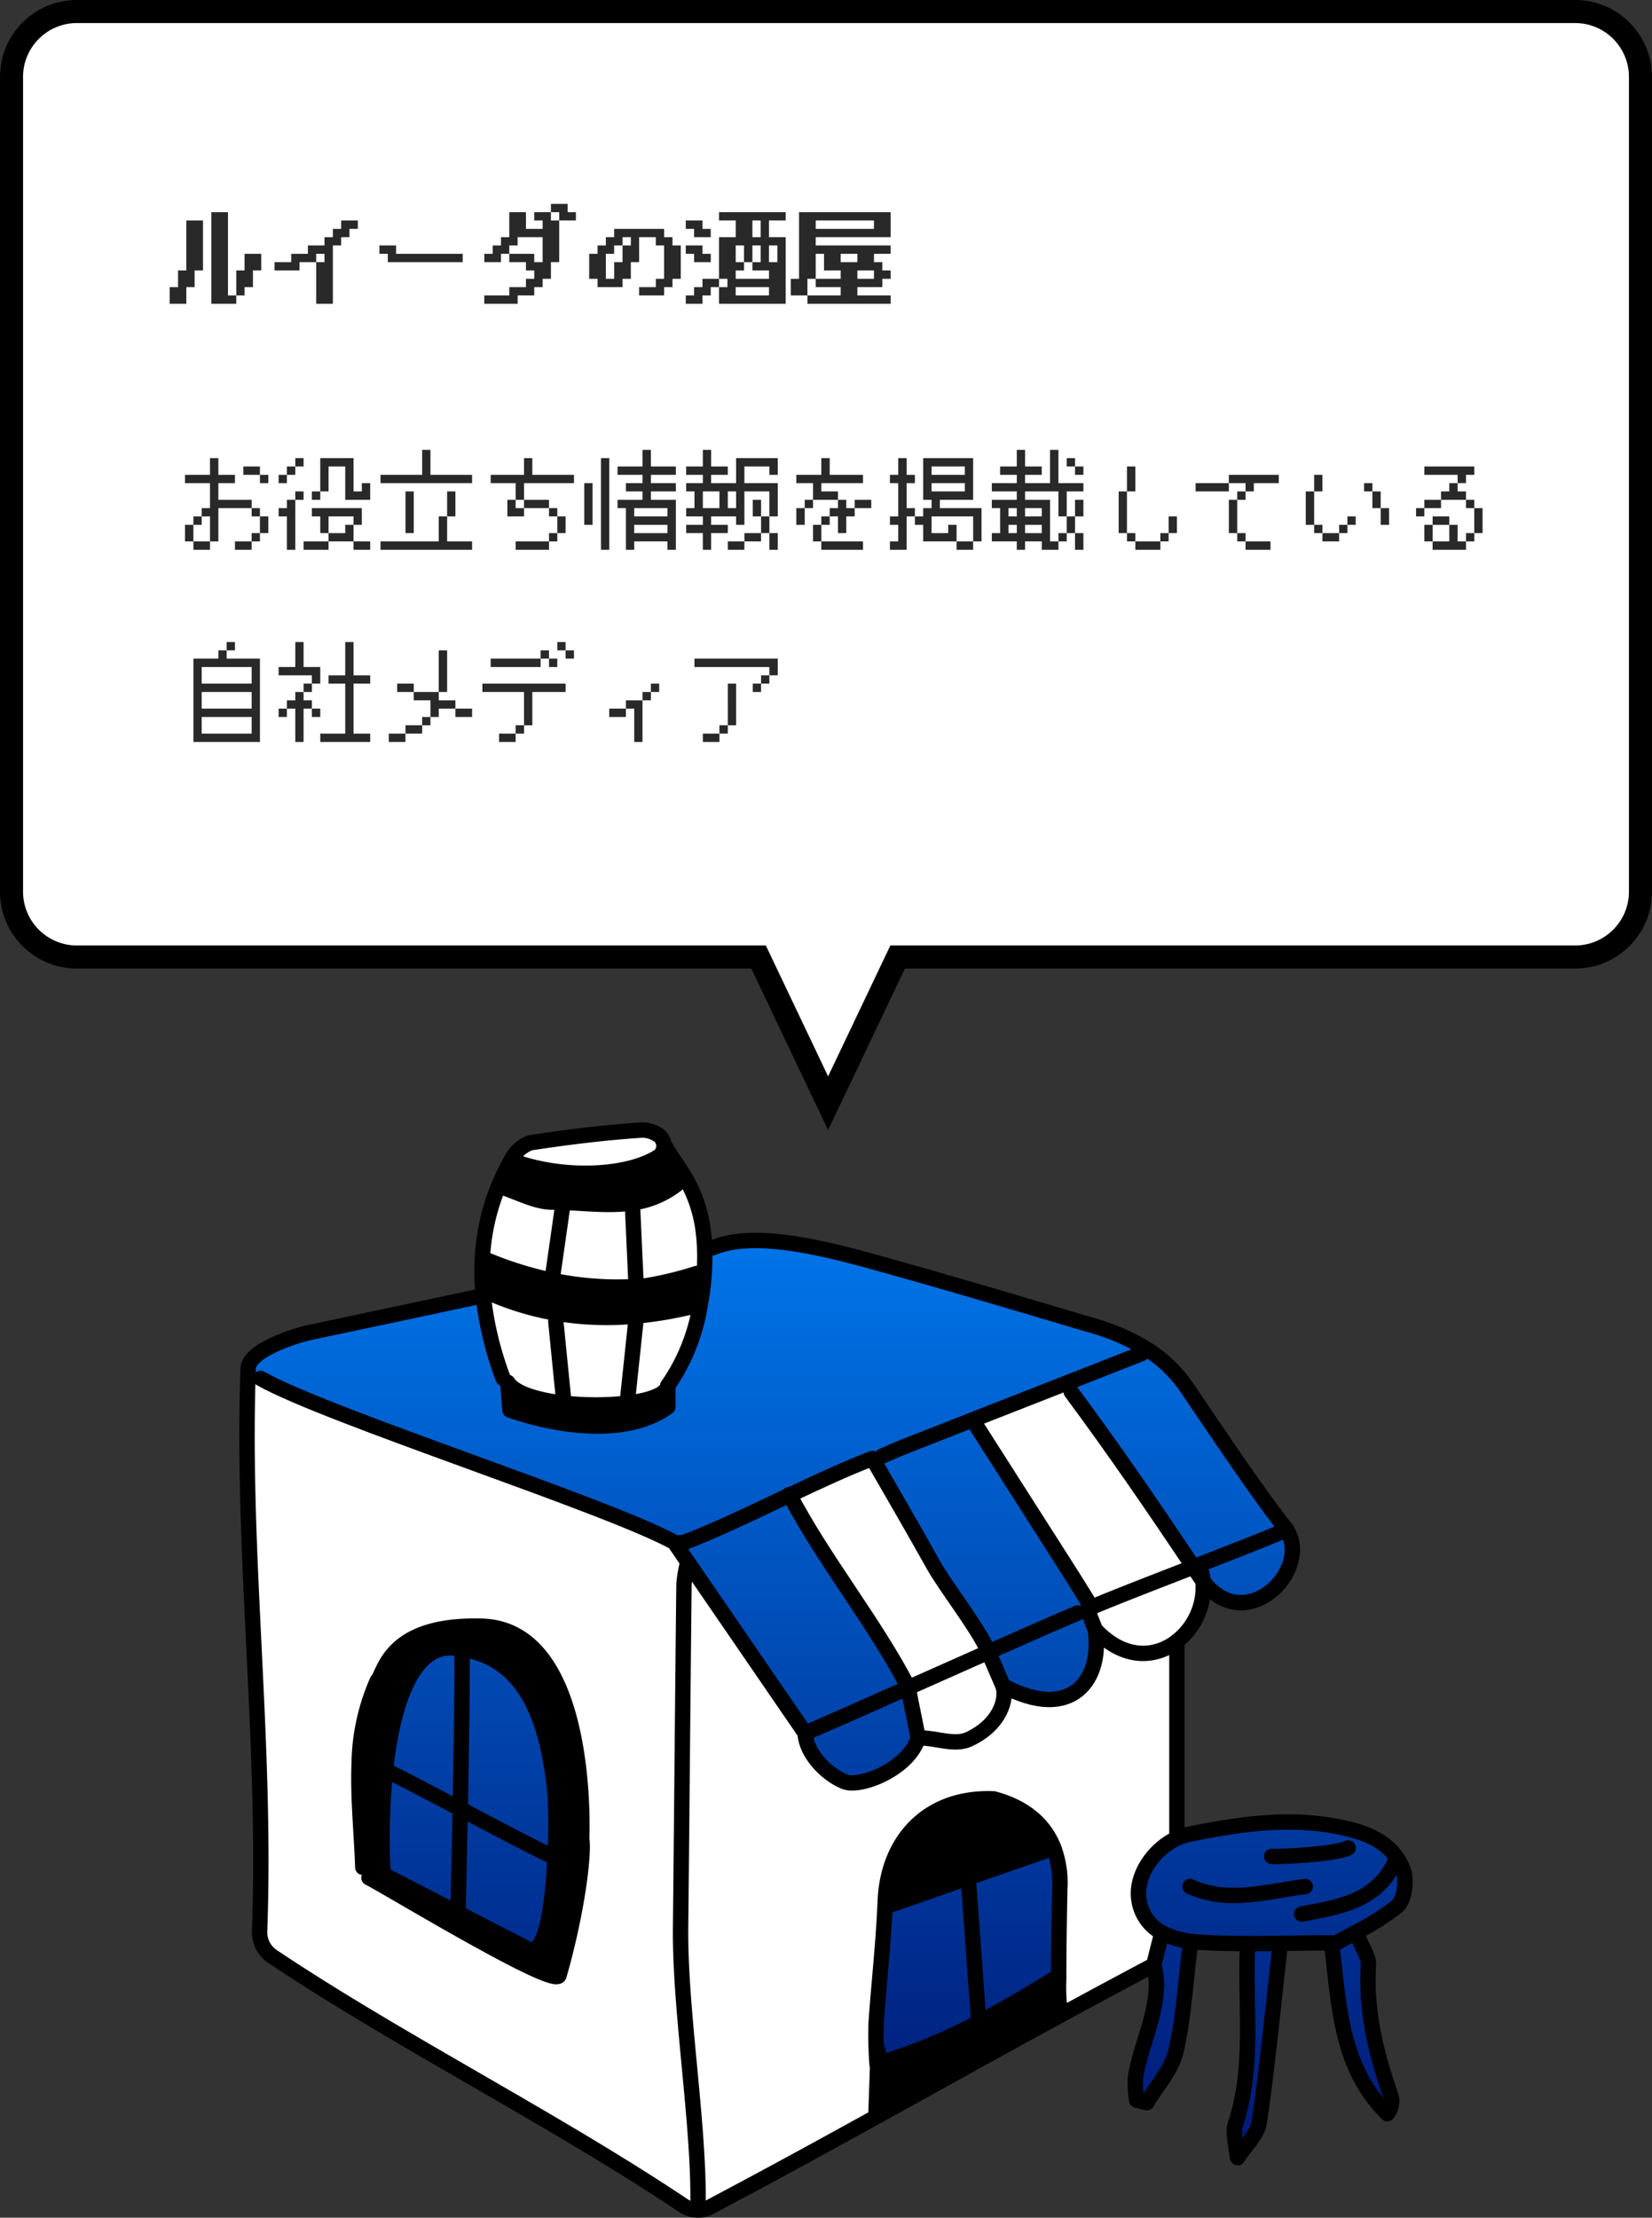 <svg xmlns="http://www.w3.org/2000/svg" xmlns:xlink="http://www.w3.org/1999/xlink" width="215" height="288.492" viewBox="0 0 215 288.492">
  <rect x="0" y="0" width="215" height="288.492" fill="#333333" stroke="none"/>
  <defs>
    <linearGradient id="linear-gradient" x1="0.5" x2="0.5" y2="1" gradientUnits="objectBoundingBox">
      <stop offset="0" stop-color="#0075e9"/>
      <stop offset="1" stop-color="#001875"/>
    </linearGradient>
  </defs>
  <g id="グループ_5982" data-name="グループ 5982" transform="translate(769 -1414.001)">
    <g id="グループ_5980" data-name="グループ 5980" transform="translate(-736.85 1561.001)">
      <g id="グループ_152" data-name="グループ 152" transform="translate(0)">
        <g id="グループ_150" data-name="グループ 150">
          <g id="グループ_1017" data-name="グループ 1017">
            <path id="パス_3357" data-name="パス 3357" d="M-317.266,1031.393c3.8-1.792,7.568-3.542,10.768-4.751.058.108.125.208.183.317l1.1-.633c.975-.417,1.934-.858,2.917-1.242q4.476-1.75,8.943-3.509l12.252-4.8q4.813-1.888,9.643-3.784l1.092-.3a28.453,28.453,0,0,0-7.768-3.417c-9.693-2.875-19.386-5.776-29.129-8.451-7.868-2.159-15.352-3.576-20.036-1.575l-1.042.042a30.98,30.98,0,0,1-.058,3.359,34.178,34.178,0,0,1-.542,4.176,25.36,25.36,0,0,1-4.184,10.335v2.775c-7.443,5.367-20.561.408-20.561.408-.125-1.642-.2-2.617-.275-3.6l-.6-.508a43.868,43.868,0,0,1-2.592-10.752l-.142.008c-7.384,1.575-14.769,3.142-22.353,4.751-2.225.467-8.009,2.4-8.093,4.667-.017.425-.033.85-.042,1.275l1.65.05c8.71,4.926,45.081,16.486,53.849,21.32.317.175.825.025,1.242.025C-327.134,1036.111-322.166,1033.71-317.266,1031.393Z" transform="translate(387.894 -983.917)" fill="#002fe9"/>
            <path id="パス_3360" data-name="パス 3360" d="M-366.383,1080.949a87.922,87.922,0,0,0-.325,13.56l9.626,4.951.142-.283c.058-2.367.175-7.534.283-13.177C-360.4,1084.024-364.1,1082.074-366.383,1080.949Z" transform="translate(384.403 -997.684)" fill="#002fe9"/>
            <path id="パス_3361" data-name="パス 3361" d="M-356.593,1062.009c-5.7-1.308-8.668,6.134-9.7,15.761,2.284,1.125,5.984,3.075,9.726,5.051.15-7.909.292-16.744.233-20.07l.117-.683C-356.343,1062.042-356.468,1062.026-356.593,1062.009Z" transform="translate(384.315 -994.505)" fill="#002fe9"/>
            <path id="パス_3362" data-name="パス 3362" d="M-354.992,1100.186l-.142.283,9.151,4.709c2.409,1.392,3.334-5.792,3.617-11.977l-.325-.017c-1.959-.867-7.034-3.542-12.018-6.176C-354.817,1092.651-354.934,1097.819-354.992,1100.186Z" transform="translate(382.456 -998.693)" fill="#002fe9"/>
            <path id="パス_3363" data-name="パス 3363" d="M-354.624,1082.862c4.984,2.634,10.06,5.309,12.018,6.176l.325.017a78.546,78.546,0,0,0,.025-7.918c-.875-9.376-3.567-17.686-12.018-19.028l-.117.683C-354.332,1066.118-354.474,1074.953-354.624,1082.862Z" transform="translate(382.371 -994.546)" fill="#002fe9"/>
            <path id="パス_3374" data-name="パス 3374" d="M-321.194,1044.168l1.9,2.775,15.119,22.036c1.725-.717,7.176-3.134,13.41-5.9l-.025-.133c-4.292-8.309-11.077-16.627-15.386-24.937-4.9,2.317-9.868,4.717-13.777,6.184C-320.369,1044.193-320.877,1044.343-321.194,1044.168Z" transform="translate(376.803 -990.532)" fill="#002fe9"/>
            <path id="パス_3376" data-name="パス 3376" d="M-300.774,1073.99c.117,2.609,2.7,5.326,5.117,6.318,2.092.85,8.443-1.7,9.6-5.7l-1.309-6.518C-293.6,1070.856-299.049,1073.273-300.774,1073.99Z" transform="translate(373.402 -995.542)" fill="#002fe9"/>
            <path id="パス_3378" data-name="パス 3378" d="M-288.934,1030.98l-1.1.633c2.559,4.451,5.2,8.968,7.751,13.544,1.609,2.875,5.793,8.168,7.1,11.177l.058.142c4.851-2.15,9.185-4.051,11.61-5.076l1.417-.075c-.05-.133-.108-.275-.167-.425.575-.258,1.334-.575,2.242-.95l-2.242-.217c-.7-1.108-1.384-2.225-2.084-3.334q-6.251-9.789-12.5-19.586l-.225-.583q-4.476,1.75-8.943,3.509C-287,1030.121-287.959,1030.563-288.934,1030.98Z" transform="translate(371.614 -988.57)" fill="#002fe9"/>
            <path id="パス_3379" data-name="パス 3379" d="M-289.49,1121.954a70.7,70.7,0,0,0,13.41-5.526l-.3-.609q-.625-8.539-1.25-17.086l-.183-.925c-3.525,1.234-7.009,2.45-9.818,3.425l-.892-.042c-.217,5.159-.808,10.31-1.167,15.461a50.687,50.687,0,0,0,.117,5.326Z" transform="translate(371.562 -1000.492)" fill="#002fe9"/>
            <path id="パス_3383" data-name="パス 3383" d="M-275.434,1097.026l.183.925q.625,8.551,1.25,17.086l.3.609c3.359-1.759,6.6-3.684,9.7-5.609h.45c-.008-4.692.142-11.668.142-11.668a12.849,12.849,0,0,0-.783-5.259C-267.366,1094.217-271.425,1095.634-275.434,1097.026Z" transform="translate(369.182 -999.709)" fill="#002fe9"/>
            <path id="パス_3385" data-name="パス 3385" d="M-272.144,1061.49l1.892,4.384c9.026,4.809,12.985-.892,12.01-7.3-.325-.825-.508-1.308-.875-2.234l-1.417.075C-262.959,1057.439-267.293,1059.339-272.144,1061.49Z" transform="translate(368.634 -993.585)" fill="#002fe9"/>
            <path id="パス_3386" data-name="パス 3386" d="M-259.784,1019.653l.475,1.217c5.517,7.426,10.768,15.094,15.894,22.762.25-.1.508-.192.758-.292,4.776-1.859,9.31-3.626,11.385-4.551-3.509-4.384-9.285-13.019-12.943-18.4a17.7,17.7,0,0,0-4.834-4.817l-1.092.3Q-254.967,1017.757-259.784,1019.653Z" transform="translate(366.576 -986.795)" fill="#002fe9"/>
            <path id="パス_3388" data-name="パス 3388" d="M-249.193,1125.212a14.8,14.8,0,0,0,.15,2.959l1.334.325c1.3-2.209,3.209-4.267,3.776-6.651,1.017-4.334,1.242-8.86,1.8-13.3l.142-1.025a10.951,10.951,0,0,1-3.175-.858l-.717.217c-.358,1.408-.708,2.809-.933,3.717C-245.442,1115.277-248.543,1120.778-249.193,1125.212Z" transform="translate(364.819 -1001.966)" fill="#002fe9"/>
            <path id="パス_3389" data-name="パス 3389" d="M-242.048,1090.625c-3.8.758-7.034,4.751-6.643,8.318a5.782,5.782,0,0,0,3.609,4.784,10.951,10.951,0,0,0,3.175.858c.358.05.733.083,1.108.108,2.075.125,4.142.167,6.251.175,1.367.008,2.742-.008,4.151-.025,2.209-.033,4.476-.067,6.818-.067.008.108.025.208.033.317,1.042-.583,2.1-1.142,3.159-1.708a32.658,32.658,0,0,0,5.3-3.334c.983-.792,1.334-3.451.808-4.8-1.067-2.767-3.434-4.3-6.5-5.134C-227.971,1088.183-235,1089.217-242.048,1090.625Z" transform="translate(364.733 -999.034)" fill="#002fe9"/>
            <path id="パス_3391" data-name="パス 3391" d="M-239.234,1047.98l.017.033a8.223,8.223,0,0,1,.483,2.109c5.517,7.3,14.21-1.4,10.885-6.693C-229.924,1044.354-234.458,1046.121-239.234,1047.98Z" transform="translate(363.153 -991.435)" fill="#002fe9"/>
            <path id="パス_3392" data-name="パス 3392" d="M-233.67,1131.7c-.275.833.225,3.176.358,4.151.975-1.534,2.575-2.967,2.817-4.6,1.075-7.326,1.767-14.71,2.6-22.07L-227.9,1108c-1.409.017-2.784.033-4.151.025l-.008,1.158C-232.312,1116.708-231.17,1124.318-233.67,1131.7Z" transform="translate(362.24 -1002.189)" fill="#002fe9"/>
            <path id="パス_3393" data-name="パス 3393" d="M-218.514,1107.958c.933,7.951,1.175,15.936,7.218,21.895a2.585,2.585,0,0,0,.5-2.2c-1.95-5.534-3.334-11.135-2.959-17.094.067-1.083-.767-2.217-1.184-3.334l-.417-.975C-216.414,1106.816-217.472,1107.374-218.514,1107.958Z" transform="translate(359.702 -1001.898)" fill="#002fe9"/>
          </g>
          <g id="グループ_1024" data-name="グループ 1024">
            <path id="合体_7" data-name="合体 7" d="M-257.691-800.858c2.5-7.384,1.359-14.993,1.609-22.52l.008-1.158.75,0-.75,0c-2.109-.008-4.176-.05-6.251-.175-.374-.024-.75-.058-1.108-.108l-.142,1.025c-.558,4.442-.783,8.969-1.8,13.3-.567,2.384-2.475,4.442-3.776,6.651l-1.334-.325a14.758,14.758,0,0,1-.149-2.959c.65-4.433,3.75-9.934,2.375-14.619.225-.908.575-2.308.933-3.717l.716-.217a5.78,5.78,0,0,1-3.608-4.784c-.392-3.568,2.841-7.56,6.642-8.318,7.052-1.409,14.077-2.443,21.27-.509,3.067.833,5.434,2.367,6.5,5.134.525,1.35.175,4.01-.809,4.8a32.639,32.639,0,0,1-5.3,3.335h0l.417.974c.417,1.117,1.25,2.251,1.184,3.334-.375,5.96,1.008,11.56,2.958,17.095a2.584,2.584,0,0,1-.5,2.2c-6.043-5.96-6.284-13.944-7.217-21.9l.391-.218-.391.218c-.009-.108-.025-.209-.033-.317-2.343,0-4.609.033-6.818.067l-.359,0,.359,0,.008,1.183c-.833,7.359-1.525,14.744-2.6,22.07-.242,1.633-1.842,3.067-2.818,4.6C-257.466-797.682-257.965-800.024-257.691-800.858Zm-5.742-23.962a10.971,10.971,0,0,1-3.176-.859A10.914,10.914,0,0,0-263.433-824.819Zm-40.956,10.61c.358-5.151.95-10.3,1.167-15.461l.892.042c2.808-.976,6.292-2.192,9.818-3.425,4.009-1.392,8.068-2.809,11.243-3.918a12.857,12.857,0,0,1,.784,5.26s-.15,6.976-.142,11.668h-.45c-3.1,1.926-6.342,3.851-9.7,5.61a70.725,70.725,0,0,1-13.411,5.526l-.083.024A50.747,50.747,0,0,1-304.389-814.209Zm-45.4-9.677-9.151-4.709.141-.284c.059-2.367.176-7.534.284-13.177.126-6.643.246-13.938.247-18.074,0,4.136-.12,11.431-.247,18.074-.108,5.643-.225,10.81-.284,13.177l-.141.284-9.626-4.951a87.9,87.9,0,0,1,.325-13.56c1.033-9.625,4-17.068,9.7-15.76.125.016.25.033.375.058h0c8.451,1.343,11.143,9.652,12.019,19.028a78.594,78.594,0,0,1-.025,7.918c-.259,5.657-1.056,12.152-3.033,12.151A1.167,1.167,0,0,1-349.787-823.886ZM-358.28-862.124Zm49.766,16.519c-2.417-.992-5-3.709-5.117-6.317,1.725-.717,7.177-3.134,13.41-5.9l1.309,6.518c-1.008,3.481-5.947,5.864-8.591,5.864A2.723,2.723,0,0,1-308.515-845.606Zm-20.236-28.354-1.9-2.776a.836.836,0,0,0,.4.085.836.836,0,0,1-.4-.085c-8.768-4.834-45.139-16.393-53.849-21.32l-1.651-.049c.008-.425.025-.851.041-1.275.084-2.267,5.868-4.2,8.093-4.667,7.584-1.608,14.969-3.175,22.353-4.75l.142-.009a43.847,43.847,0,0,0,2.592,10.751l.6.508c.076.984.15,1.959.275,3.6,0,0,13.118,4.959,20.561-.409v-2.776a25.365,25.365,0,0,0,4.184-10.335,34.164,34.164,0,0,0,.542-4.175,30.946,30.946,0,0,0,.058-3.359l1.042-.042c4.684-2,12.168-.583,20.036,1.576,9.743,2.675,19.436,5.576,29.129,8.451a28.449,28.449,0,0,1,7.768,3.417l-1.092.3q-4.826,1.889-9.643,3.784l-12.251,4.8.225.583q6.252,9.789,12.5,19.586c.7,1.109,1.383,2.226,2.083,3.334l2.242.217c-.908.375-1.667.692-2.242.95.059.149.117.292.167.425l-1.418.075c-2.426,1.026-6.759,2.926-11.61,5.076l-.059-.141c-1.308-3.009-5.492-8.3-7.1-11.177-2.55-4.576-5.192-9.093-7.751-13.543-.059-.109-.125-.209-.184-.317-3.2,1.209-6.967,2.958-10.768,4.751,4.308,8.309,11.092,16.627,15.385,24.936l.024.133c-6.233,2.768-11.685,5.184-13.41,5.9Zm-.659-2.75.092-.035-.092.035c-.263,0-.563.06-.828.06C-329.972-876.65-329.672-876.71-329.409-876.71Zm28.746-12.494q-.184.072-.368.146.183-.074.368-.146l1.118-.438Zm12.784,31.121-1.892-4.384c4.851-2.15,9.184-4.05,11.61-5.076l1.418-.075c.366.925.55,1.409.875,2.234.721,4.74-1.256,9.093-5.987,9.093A13.1,13.1,0,0,1-287.879-858.083Zm26.037-13.6a8.226,8.226,0,0,0-.483-2.109l-.016-.033c4.775-1.858,9.31-3.625,11.385-4.55,2.416,3.845-1.511,9.49-5.957,9.489A6.167,6.167,0,0,1-261.841-871.684ZM-278.994-896.3l-.475-1.218q4.814-1.887,9.643-3.784l1.092-.3a17.7,17.7,0,0,1,4.834,4.817c3.659,5.385,9.435,14.019,12.944,18.4-2.075.925-6.61,2.692-11.385,4.55-.25.1-.509.192-.759.292C-268.225-881.2-273.476-888.87-278.994-896.3Z" transform="translate(386.26 930.371)" stroke="rgba(0,0,0,0)" stroke-miterlimit="10" stroke-width="1" fill="url(#linear-gradient)"/>
          </g>
          <path id="パス_3356" data-name="パス 3356" d="M-387.806,1019.759c-.725,23.728,2.417,47.6,1.525,71.952A3.8,3.8,0,0,0-384.6,1095c16.4,10.968,36.689,21.186,53.491,32.421a3.276,3.276,0,0,0,1.967.558l-.075-1.158c.058-10.7-2.392-24.979-2.275-35.672.158-14.86.275-29.721.442-44.581a16.253,16.253,0,0,1,.4-2.5l.242-.167-1.9-2.775c-8.768-4.834-45.14-16.394-53.849-21.32Zm14.952,63.642c-.15-4.534-.642-9.035-.475-13.435a27.66,27.66,0,0,1,2.367-10.843c.983-.992,1.425-7.443,13.619-7.084,14.277.408,12.977,27.679,12.977,27.679.333,1.734-.533,9.343-2.95,17.744-.467,1.617-18.628-9.268-23.6-12.077-.567-.325-.958-.542-1.133-.617Z" transform="translate(387.916 -987.493)" fill="#fff"/>
          <path id="パス_3358" data-name="パス 3358" d="M-370.421,1080c-.167,4.4.325,8.9.475,13.435l.808,1.367c.175.075.567.292,1.133.617l.692-1.067a87.93,87.93,0,0,1,.325-13.56c-.6-.3-1.1-.542-1.484-.708Z" transform="translate(385.007 -997.526)"/>
          <path id="パス_3359" data-name="パス 3359" d="M-370.414,1076.414l1.95.083c.383.167.883.408,1.484.708,1.034-9.626,4-17.069,9.7-15.761.125.017.25.033.375.058,8.451,1.342,11.143,9.651,12.018,19.028a78.558,78.558,0,0,1-.025,7.918c-.283,6.184-1.208,13.369-3.617,11.977l-9.151-4.709-9.626-4.951-.692,1.067c4.967,2.809,23.128,13.694,23.6,12.077,2.417-8.4,3.284-16.01,2.95-17.744,0,0,1.3-27.271-12.977-27.679-12.193-.358-12.635,6.093-13.619,7.084A27.659,27.659,0,0,0-370.414,1076.414Z" transform="translate(385.001 -993.94)"/>
          <path id="パス_3364" data-name="パス 3364" d="M-351.192,1001.389a29.214,29.214,0,0,0,.092,4.267l.725-.067a36.888,36.888,0,0,0,8.926,2.692,39.236,39.236,0,0,0,10.176.358,50.594,50.594,0,0,0,7.976-1.384l.442.083a34.179,34.179,0,0,0,.542-4.176l-.983-.067a45.122,45.122,0,0,1-6.668,1.609c-.4.033-.8.067-1.192.083a41.489,41.489,0,0,1-10.96-.808,47.429,47.429,0,0,1-8.26-2.55Z" transform="translate(381.806 -984.433)"/>
          <path id="パス_3365" data-name="パス 3365" d="M-351.184,999.452l.817.042a47.428,47.428,0,0,0,8.259,2.55l.075-.475q.625-4.363,1.25-8.743l.033-.917c-.433-.025-.858-.033-1.284-.033-2.225,0-4.442-1.275-6.668-1.967l-.35-.15A28.274,28.274,0,0,0-351.184,999.452Z" transform="translate(381.798 -982.496)" fill="#fff"/>
          <path id="パス_3366" data-name="パス 3366" d="M-351.074,1006.5c.008.117.017.225.033.342a43.87,43.87,0,0,0,2.592,10.752l.6.508c.867,1.417,3.851,2.309,7.309,2.709v-.008c-.275-2.775-.783-7.834-1.058-10.618l.175-1.058a36.888,36.888,0,0,1-8.926-2.692Z" transform="translate(381.78 -985.273)" fill="#fff"/>
          <path id="パス_3367" data-name="パス 3367" d="M-348.624,988.706l.35.15c2.225.692,4.442,1.967,6.668,1.967.425,0,.85.008,1.284.033,3,.1,6.068.5,9.01.075a11.939,11.939,0,0,0,5.959-2.492l1.317-.25c-.983-1.809-2.1-3.117-2.984-4.751l-.1.008a1.648,1.648,0,0,1-.783,1.509c-4.051,2.534-12.343,2.867-18.7.567l-.375-.183A30.5,30.5,0,0,0-348.624,988.706Z" transform="translate(381.372 -981.444)"/>
          <path id="パス_3368" data-name="パス 3368" d="M-347.2,1020.429c.075.984.15,1.959.275,3.6,0,0,13.119,4.959,20.561-.408v-2.775c-.175,1.167-2.375,1.934-5.292,2.292a37.248,37.248,0,0,1-8.235,0C-343.353,1022.738-346.337,1021.846-347.2,1020.429Z" transform="translate(381.135 -987.604)"/>
          <path id="パス_3369" data-name="パス 3369" d="M-346.654,984.941l.375.183c6.359,2.3,14.652,1.967,18.7-.567a1.648,1.648,0,0,0,.783-1.509,1.71,1.71,0,0,0-.958-1.492,3.792,3.792,0,0,0-1.859-.508c-4.876.317-9.743.917-14.577,1.659A4.465,4.465,0,0,0-346.654,984.941Z" transform="translate(381.044 -981.045)" fill="#fff"/>
          <path id="パス_3370" data-name="パス 3370" d="M-340.219,1002l-.075.475a41.494,41.494,0,0,0,10.96.808l-.05-.867c-.142-3.05-.283-6.109-.417-9.16l-.125-.842c-2.942.425-6.009.025-9.01-.075l-.033.917Q-339.594,997.631-340.219,1002Z" transform="translate(379.984 -982.926)" fill="#fff"/>
          <path id="パス_3371" data-name="パス 3371" d="M-339.529,1009.659l-.175,1.058c.275,2.784.783,7.843,1.059,10.618v.008a37.256,37.256,0,0,0,8.235,0c.283-2.642.842-7.984,1.125-10.627l-.067-.7A39.233,39.233,0,0,1-339.529,1009.659Z" transform="translate(379.886 -985.811)" fill="#fff"/>
          <path id="パス_3372" data-name="パス 3372" d="M-327.429,1010.513c-.283,2.642-.842,7.984-1.125,10.627,2.917-.358,5.117-1.125,5.292-2.292a25.36,25.36,0,0,0,4.184-10.335l-.442-.083a50.593,50.593,0,0,1-7.976,1.383Z" transform="translate(378.029 -985.606)" fill="#fff"/>
          <path id="パス_3373" data-name="パス 3373" d="M-327.854,991.881l.125.842c.133,3.05.275,6.109.417,9.16l.05.867c.392-.017.792-.05,1.192-.083a45.107,45.107,0,0,0,6.668-1.609l.983.067a31,31,0,0,0,.058-3.359,20.63,20.63,0,0,0-.167-2.125,18.127,18.127,0,0,0-2.05-6.5l-1.317.25A11.938,11.938,0,0,1-327.854,991.881Z" transform="translate(377.912 -982.393)" fill="#fff"/>
          <path id="パス_3375" data-name="パス 3375" d="M-320.215,1095.977c-.117,10.693,2.334,24.97,2.275,35.672l.075,1.159a3.177,3.177,0,0,0,1.442-.375c7.668-4.051,14.835-7.976,21.911-11.885l-.275-.492.217-6.276-.083.025a50.677,50.677,0,0,1-.117-5.326c.358-5.151.95-10.3,1.167-15.461.008-.125.008-.25.017-.375.325-7.976,5.592-13.677,14.119-13.319,3.967,1.058,6.593,3.25,7.818,6.393a12.85,12.85,0,0,1,.783,5.259s-.15,6.976-.142,11.668a25.641,25.641,0,0,0,.158,4.167l.292.533c3.851-2.1,7.809-4.226,11.918-6.4.225-.908.575-2.309.933-3.717l.717-.217a5.781,5.781,0,0,1-3.609-4.784c-.392-3.567,2.842-7.559,6.643-8.318l-1.667-.017v-25.028l-.017-.025c-2.817,2.184-6.918,2.417-10.61-1.534.975,6.409-2.984,12.11-12.01,7.3.583,1.792-.433,5.126-4.451,6.976-1.85.85-4.184-.2-6.584-.2-1.159,4-7.509,6.551-9.6,5.7-2.417-.992-5-3.709-5.117-6.318l-15.119-22.036-.242.167a16.258,16.258,0,0,0-.4,2.5C-319.94,1066.256-320.056,1081.117-320.215,1095.977Z" transform="translate(376.641 -992.318)" fill="#fff"/>
          <path id="パス_3377" data-name="パス 3377" d="M-303.174,1037.06c4.309,8.309,11.093,16.627,15.386,24.937l.025.133c3.409-1.517,7.059-3.134,10.451-4.642l-.058-.142c-1.309-3.009-5.492-8.3-7.1-11.177-2.55-4.576-5.192-9.093-7.751-13.544-.058-.108-.125-.208-.183-.317C-295.606,1033.517-299.374,1035.268-303.174,1037.06Z" transform="translate(373.802 -989.583)" fill="#fff"/>
          <path id="パス_3380" data-name="パス 3380" d="M-289.487,1124.554l-.217,6.276.275.492c7.909-4.367,15.7-8.718,23.953-13.2l-.292-.533a25.638,25.638,0,0,1-.158-4.167h-.45c-3.1,1.925-6.343,3.851-9.7,5.609A70.692,70.692,0,0,1-289.487,1124.554Z" transform="translate(371.559 -1003.092)"/>
          <path id="パス_3381" data-name="パス 3381" d="M-288.267,1098.754c-.008.125-.008.25-.017.375l.892.042c2.809-.975,6.293-2.192,9.818-3.426,4.009-1.392,8.068-2.809,11.243-3.917-1.225-3.142-3.851-5.334-7.818-6.393C-282.675,1085.077-287.942,1090.778-288.267,1098.754Z" transform="translate(371.322 -998.429)"/>
          <path id="パス_3382" data-name="パス 3382" d="M-284.684,1067.161l1.309,6.518c2.4,0,4.734,1.05,6.584.2,4.017-1.85,5.034-5.184,4.451-6.976l-1.892-4.384C-277.625,1064.028-281.275,1065.645-284.684,1067.161Z" transform="translate(370.723 -994.614)" fill="#fff"/>
          <path id="パス_3384" data-name="パス 3384" d="M-274.484,1025.27l.225.583q6.251,9.789,12.5,19.586c.7,1.109,1.384,2.225,2.084,3.334l2.242.217c2.909-1.183,7.293-2.884,11.568-4.542-5.126-7.668-10.376-15.336-15.894-22.762l-.475-1.217Z" transform="translate(369.024 -987.611)" fill="#fff"/>
          <path id="パス_3387" data-name="パス 3387" d="M-256.714,1054.731c.058.15.117.292.167.425.367.925.55,1.409.875,2.234,3.692,3.951,7.793,3.717,10.61,1.534a8.976,8.976,0,0,0,3.417-7.834q-.188-.25-.375-.525c-.292-.442-.592-.883-.883-1.325-4.276,1.659-8.66,3.359-11.568,4.542C-255.38,1054.156-256.139,1054.473-256.714,1054.731Z" transform="translate(366.064 -992.403)" fill="#fff"/>
          <path id="パス_3390" data-name="パス 3390" d="M-240.144,1049.181c.292.442.592.883.883,1.325q.188.275.375.525a8.22,8.22,0,0,0-.483-2.109l-.017-.033C-239.636,1048.989-239.894,1049.081-240.144,1049.181Z" transform="translate(363.304 -992.344)" fill="#fff"/>
        </g>
        <g id="グループ_151" data-name="グループ 151" transform="translate(0)">
          <path id="パス_3394" data-name="パス 3394" d="M-357.318,1006.929c-7.384,1.575-14.769,3.142-22.353,4.751-2.225.467-8.009,2.4-8.093,4.667-.017.425-.033.85-.042,1.275-.725,23.728,2.417,47.6,1.525,71.952a3.8,3.8,0,0,0,1.684,3.292c16.4,10.968,36.689,21.186,53.491,32.421a3.276,3.276,0,0,0,1.967.558,3.174,3.174,0,0,0,1.442-.375c7.668-4.051,14.835-7.976,21.911-11.885,7.909-4.367,15.7-8.718,23.953-13.2,3.851-2.1,7.809-4.226,11.918-6.4.225-.909.575-2.309.933-3.717" transform="translate(387.916 -985.356)" fill="none" stroke="#000" stroke-linecap="round" stroke-linejoin="round" stroke-width="2"/>
          <path id="パス_3395" data-name="パス 3395" d="M-319.373,1048.929a16.254,16.254,0,0,0-.4,2.5c-.167,14.86-.283,29.721-.442,44.581-.117,10.693,2.334,24.97,2.275,35.672" transform="translate(376.641 -992.351)" fill="none" stroke="#000" stroke-linecap="round" stroke-linejoin="round" stroke-width="2"/>
          <path id="パス_3396" data-name="パス 3396" d="M-231.177,1039.848c3.325,5.292-5.367,13.994-10.885,6.693q-.187-.25-.375-.525c-.292-.442-.592-.883-.883-1.325-5.126-7.668-10.376-15.336-15.894-22.762" transform="translate(366.481 -987.854)" fill="none" stroke="#000" stroke-linecap="round" stroke-linejoin="round" stroke-width="2"/>
          <path id="パス_3397" data-name="パス 3397" d="M-315.214,999.247c4.684-2,12.168-.583,20.036,1.575,9.743,2.675,19.436,5.576,29.129,8.451a28.453,28.453,0,0,1,7.768,3.417,17.7,17.7,0,0,1,4.834,4.817c3.659,5.384,9.435,14.019,12.944,18.4" transform="translate(375.807 -983.917)" fill="none" stroke="#000" stroke-linecap="round" stroke-linejoin="round" stroke-width="2"/>
          <path id="パス_3398" data-name="パス 3398" d="M-385.8,1019.819c8.71,4.926,45.081,16.486,53.849,21.32.317.175.825.025,1.242.025" transform="translate(387.564 -987.503)" fill="none" stroke="#000" stroke-linecap="round" stroke-linejoin="round" stroke-width="2"/>
          <path id="パス_3399" data-name="パス 3399" d="M-219.97,1104.36c.417,1.117,1.25,2.25,1.184,3.334-.375,5.959,1.008,11.56,2.959,17.094a2.585,2.585,0,0,1-.5,2.2c-6.043-5.959-6.284-13.944-7.218-21.895-.008-.108-.025-.208-.033-.317-2.342,0-4.609.033-6.818.067-1.409.017-2.784.033-4.151.025-2.109-.008-4.176-.05-6.251-.175-.375-.025-.75-.058-1.108-.108a10.951,10.951,0,0,1-3.175-.858,5.782,5.782,0,0,1-3.609-4.784c-.392-3.567,2.842-7.559,6.643-8.318,7.051-1.409,14.077-2.442,21.27-.508,3.067.833,5.434,2.367,6.5,5.134.525,1.35.175,4.009-.808,4.8a32.658,32.658,0,0,1-5.3,3.334c-1.059.567-2.117,1.125-3.159,1.708l-.175.1" transform="translate(364.733 -999.034)" fill="none" stroke="#000" stroke-linecap="round" stroke-linejoin="round" stroke-width="2"/>
          <path id="パス_3400" data-name="パス 3400" d="M-319.7,1043.244c3.909-1.467,8.876-3.867,13.777-6.184,3.8-1.792,7.568-3.542,10.768-4.751.058.108.125.208.183.317,2.559,4.451,5.2,8.968,7.751,13.544,1.609,2.875,5.793,8.168,7.1,11.177l.058.142,1.892,4.384" transform="translate(376.555 -989.583)" fill="none" stroke="#000" stroke-linecap="round" stroke-linejoin="round" stroke-width="2"/>
          <path id="パス_3401" data-name="パス 3401" d="M-289.456,1070.828c-1.159,4-7.509,6.551-9.6,5.7-2.417-.992-5-3.709-5.117-6.318l-15.119-22.036-1.9-2.775" transform="translate(376.803 -991.763)" fill="none" stroke="#000" stroke-linecap="round" stroke-linejoin="round" stroke-width="2"/>
          <path id="パス_3402" data-name="パス 3402" d="M-227.807,1109.419c-.833,7.359-1.525,14.744-2.6,22.07-.242,1.634-1.842,3.067-2.817,4.6" transform="translate(362.152 -1002.426)" fill="none" stroke="#000" stroke-linecap="round" stroke-linejoin="round" stroke-width="2"/>
          <path id="パス_3403" data-name="パス 3403" d="M-232.062,1109.419c-.25,7.526.892,15.135-1.609,22.52-.275.833.225,3.176.358,4.151" transform="translate(362.24 -1002.426)" fill="none" stroke="#000" stroke-linecap="round" stroke-linejoin="round" stroke-width="2"/>
          <path id="パス_3404" data-name="パス 3404" d="M-303.214,1037.929c.008.025.025.042.033.067,4.309,8.309,11.093,16.627,15.385,24.937" transform="translate(373.809 -990.519)" fill="none" stroke="#000" stroke-linecap="round" stroke-linejoin="round" stroke-width="2"/>
          <path id="パス_3405" data-name="パス 3405" d="M-322.287,1014.685a25.36,25.36,0,0,0,4.184-10.335,34.178,34.178,0,0,0,.542-4.176,30.98,30.98,0,0,0,.058-3.359,20.622,20.622,0,0,0-.167-2.125,18.127,18.127,0,0,0-2.05-6.5c-.983-1.809-2.1-3.117-2.984-4.751" transform="translate(377.055 -981.444)" fill="none" stroke="#000" stroke-linecap="round" stroke-linejoin="round" stroke-width="2"/>
          <path id="パス_3406" data-name="パス 3406" d="M-347.2,1020.429c.075.984.15,1.959.275,3.6,0,0,13.119,4.959,20.561-.408v-2.775c-.175,1.167-2.375,1.934-5.292,2.292a37.248,37.248,0,0,1-8.235,0c-3.459-.4-6.443-1.292-7.309-2.709" transform="translate(381.135 -987.604)" fill="none" stroke="#000" stroke-linecap="round" stroke-linejoin="round" stroke-width="2"/>
          <path id="パス_3407" data-name="パス 3407" d="M-354.964,1096.175c.058-2.367.175-7.534.283-13.177.15-7.909.292-16.744.233-20.07" transform="translate(382.428 -994.683)" fill="none" stroke="#000" stroke-linecap="round" stroke-linejoin="round" stroke-width="2"/>
          <path id="パス_3408" data-name="パス 3408" d="M-348.475,1013.361a43.869,43.869,0,0,1-2.592-10.751c-.017-.117-.025-.225-.033-.342a29.213,29.213,0,0,1-.092-4.267,28.274,28.274,0,0,1,2.134-9.693,30.49,30.49,0,0,1,1.642-3.367,4.465,4.465,0,0,1,2.467-2.234c4.834-.742,9.7-1.342,14.577-1.659a3.793,3.793,0,0,1,1.859.508,1.711,1.711,0,0,1,.958,1.492,1.648,1.648,0,0,1-.783,1.509c-4.051,2.534-12.343,2.867-18.7.567" transform="translate(381.806 -981.045)" fill="none" stroke="#000" stroke-linecap="round" stroke-linejoin="round" stroke-width="2"/>
          <path id="パス_3409" data-name="パス 3409" d="M-242.714,1060.889v25.028" transform="translate(363.732 -994.343)" fill="none" stroke="#000" stroke-linecap="round" stroke-linejoin="round" stroke-width="2"/>
          <path id="パス_3410" data-name="パス 3410" d="M-274.214,1026.929q6.251,9.789,12.5,19.586c.7,1.109,1.384,2.225,2.084,3.334" transform="translate(368.979 -988.687)" fill="none" stroke="#000" stroke-linecap="round" stroke-linejoin="round" stroke-width="2"/>
          <path id="パス_3411" data-name="パス 3411" d="M-242.134,1108.919c-.558,4.442-.783,8.968-1.8,13.3-.567,2.384-2.475,4.442-3.776,6.651l-1.334-.325a14.8,14.8,0,0,1-.15-2.959c.65-4.434,3.751-9.935,2.375-14.619" transform="translate(364.819 -1002.342)" fill="none" stroke="#000" stroke-linecap="round" stroke-linejoin="round" stroke-width="2"/>
          <path id="パス_3412" data-name="パス 3412" d="M-266.379,1108.756c-3.1,1.925-6.343,3.85-9.7,5.609a70.692,70.692,0,0,1-13.41,5.526l-.083.025a50.68,50.68,0,0,1-.117-5.326c.358-5.151.95-10.3,1.167-15.46.008-.125.008-.25.017-.375.325-7.976,5.592-13.677,14.119-13.318,3.967,1.058,6.593,3.25,7.818,6.393a12.85,12.85,0,0,1,.783,5.259s-.15,6.976-.142,11.668a25.642,25.642,0,0,0,.158,4.167" transform="translate(371.562 -998.429)" fill="none" stroke="#000" stroke-linecap="round" stroke-linejoin="round" stroke-width="2"/>
          <path id="パス_3413" data-name="パス 3413" d="M-260.336,1059.019c.975,6.409-2.984,12.11-12.01,7.3.583,1.792-.433,5.126-4.451,6.976-1.85.85-4.184-.2-6.584-.2l-1.309-6.518-.025-.133" transform="translate(370.727 -994.032)" fill="none" stroke="#000" stroke-linecap="round" stroke-linejoin="round" stroke-width="2"/>
          <path id="パス_3414" data-name="パス 3414" d="M-275.214,1098.919q.625,8.551,1.25,17.086" transform="translate(369.145 -1000.677)" fill="none" stroke="#000" stroke-linecap="round" stroke-linejoin="round" stroke-width="2"/>
          <path id="パス_3415" data-name="パス 3415" d="M-369.137,1091.216c.175.075.567.292,1.133.617,4.967,2.809,23.128,13.694,23.6,12.077,2.417-8.4,3.284-16.01,2.95-17.744,0,0,1.3-27.271-12.977-27.679-12.193-.358-12.635,6.093-13.619,7.084a27.659,27.659,0,0,0-2.367,10.843c-.167,4.4.325,8.9.475,13.435" transform="translate(385.007 -993.94)" fill="none" stroke="#000" stroke-linecap="round" stroke-linejoin="round" stroke-width="2"/>
          <path id="パス_3416" data-name="パス 3416" d="M-240.664,1099.119c5,2.284,10,.625,15,0" transform="translate(363.391 -1000.71)" fill="none" stroke="#000" stroke-linecap="round" stroke-linejoin="round" stroke-width="2"/>
          <path id="パス_3417" data-name="パス 3417" d="M-356.682,1062.009c.125.017.25.033.375.058,8.451,1.342,11.143,9.651,12.018,19.028a78.568,78.568,0,0,1-.025,7.918c-.283,6.184-1.208,13.369-3.617,11.977l-9.151-4.709-9.626-4.951a87.922,87.922,0,0,1,.325-13.56c1.034-9.626,4-17.069,9.7-15.761" transform="translate(384.403 -994.505)" fill="none" stroke="#000" stroke-linecap="round" stroke-linejoin="round" stroke-width="2"/>
          <path id="パス_3418" data-name="パス 3418" d="M-211.139,1095.419c-2.45,5.084-7.326,5.759-12.085,6.668" transform="translate(360.486 -1000.094)" fill="none" stroke="#000" stroke-linecap="round" stroke-linejoin="round" stroke-width="2"/>
          <path id="パス_3419" data-name="パス 3419" d="M-368.074,1080.1c.383.167.883.408,1.484.708,2.284,1.125,5.984,3.075,9.726,5.051,4.984,2.634,10.06,5.309,12.018,6.176" transform="translate(384.611 -997.542)" fill="none" stroke="#000" stroke-linecap="round" stroke-linejoin="round" stroke-width="2"/>
          <path id="パス_3420" data-name="パス 3420" d="M-230.76,1043.429c-2.075.925-6.609,2.692-11.385,4.551-.25.1-.508.192-.758.292-4.276,1.659-8.66,3.359-11.568,4.542-.908.375-1.667.692-2.242.95.058.15.117.292.167.425.367.925.55,1.409.875,2.234,3.692,3.951,7.793,3.717,10.61,1.534a8.976,8.976,0,0,0,3.417-7.834,8.223,8.223,0,0,0-.483-2.109" transform="translate(366.064 -991.435)" fill="none" stroke="#000" stroke-linecap="round" stroke-linejoin="round" stroke-width="2"/>
          <path id="パス_3421" data-name="パス 3421" d="M-265.3,1056.429c-2.425,1.025-6.759,2.925-11.61,5.076-3.392,1.508-7.043,3.125-10.451,4.642-6.234,2.767-11.685,5.184-13.41,5.9" transform="translate(373.402 -993.6)" fill="none" stroke="#000" stroke-linecap="round" stroke-linejoin="round" stroke-width="2"/>
          <path id="パス_3422" data-name="パス 3422" d="M-254.959,1015.929q-4.826,1.888-9.643,3.784l-12.252,4.8q-4.476,1.75-8.943,3.509c-.983.383-1.942.825-2.917,1.242" transform="translate(371.394 -986.855)" fill="none" stroke="#000" stroke-linecap="round" stroke-linejoin="round" stroke-width="2"/>
          <path id="パス_3423" data-name="パス 3423" d="M-350.2,1001.439a47.429,47.429,0,0,0,8.26,2.55,41.491,41.491,0,0,0,10.96.808c.392-.017.792-.05,1.192-.083a45.114,45.114,0,0,0,6.668-1.609" transform="translate(381.635 -984.442)" fill="none" stroke="#000" stroke-linecap="round" stroke-linejoin="round" stroke-width="2"/>
          <path id="パス_3424" data-name="パス 3424" d="M-266.153,1093.109c-3.175,1.108-7.234,2.525-11.243,3.917-3.526,1.234-7.009,2.45-9.818,3.426" transform="translate(371.144 -999.709)" fill="none" stroke="#000" stroke-linecap="round" stroke-linejoin="round" stroke-width="2"/>
          <path id="パス_3425" data-name="パス 3425" d="M-350.2,1006.429a36.889,36.889,0,0,0,8.926,2.692,39.233,39.233,0,0,0,10.176.358,50.594,50.594,0,0,0,7.976-1.383" transform="translate(381.635 -985.273)" fill="none" stroke="#000" stroke-linecap="round" stroke-linejoin="round" stroke-width="2"/>
          <path id="パス_3426" data-name="パス 3426" d="M-327.7,993.439c.133,3.05.275,6.109.417,9.16" transform="translate(377.887 -983.109)" fill="none" stroke="#000" stroke-linecap="round" stroke-linejoin="round" stroke-width="2"/>
          <path id="パス_3427" data-name="パス 3427" d="M-338.954,993.439q-.625,4.376-1.25,8.743" transform="translate(379.969 -983.109)" fill="none" stroke="#000" stroke-linecap="round" stroke-linejoin="round" stroke-width="2"/>
          <path id="パス_3428" data-name="パス 3428" d="M-339.7,1010.929c.275,2.784.783,7.843,1.059,10.618" transform="translate(379.886 -986.022)" fill="none" stroke="#000" stroke-linecap="round" stroke-linejoin="round" stroke-width="2"/>
          <path id="パス_3429" data-name="パス 3429" d="M-327.429,1010.929c-.283,2.642-.842,7.984-1.125,10.627" transform="translate(378.029 -986.022)" fill="none" stroke="#000" stroke-linecap="round" stroke-linejoin="round" stroke-width="2"/>
          <path id="パス_3430" data-name="パス 3430" d="M-325.284,989.439a11.939,11.939,0,0,1-5.959,2.492c-2.942.425-6.009.025-9.01-.075-.433-.025-.858-.033-1.284-.033-2.225,0-4.442-1.275-6.668-1.967" transform="translate(381.302 -982.443)" fill="none" stroke="#000" stroke-linecap="round" stroke-linejoin="round" stroke-width="2"/>
          <path id="パス_3431" data-name="パス 3431" d="M-289.7,1132.717l.217-6.276.058-1.692" transform="translate(371.559 -1004.979)" fill="none" stroke="#000" stroke-linecap="round" stroke-linejoin="round" stroke-width="2"/>
        </g>
      </g>
      <line id="線_15" data-name="線 15" x2="1.946" y2="4.525" transform="translate(96.433 67.767)" fill="none" stroke="#000" stroke-linecap="round" stroke-linejoin="round" stroke-width="2"/>
      <path id="パス_3432" data-name="パス 3432" d="M-227.911,1094.2c.543.079,8.084-.211,9.951-1.1" transform="translate(361.267 -999.709)" fill="none" stroke="#000" stroke-linecap="round" stroke-linejoin="round" stroke-width="2"/>
    </g>
    <g id="グループ_5981" data-name="グループ 5981" transform="translate(-894 974.001)">
      <g id="グループ_7" data-name="グループ 7" transform="translate(-1153 -75.685)">
        <g id="合体_3" data-name="合体 3" transform="translate(1278 515.685)" fill="#fff">
          <path d="M 107.773 143.509 L 99.131 125.348 L 98.724 124.493 L 97.776 124.493 L 10 124.493 C 5.313 124.493 1.5 120.68 1.5 115.993 L 1.5 10 C 1.5 5.313 5.313 1.5 10 1.5 L 205 1.5 C 209.687 1.5 213.5 5.313 213.5 10 L 213.5 115.993 C 213.5 120.68 209.687 124.493 205 124.493 L 117.771 124.493 L 116.823 124.493 L 116.416 125.348 L 107.773 143.509 Z" stroke="none"/>
          <path d="M 107.773 140.018 L 115.876 122.993 L 205 122.993 C 208.86 122.993 212 119.853 212 115.993 L 212 10 C 212 6.14 208.86 3 205 3 L 10 3 C 6.14 3 3 6.14 3 10 L 3 115.993 C 3 119.853 6.14 122.993 10 122.993 L 99.671 122.993 L 107.773 140.018 M 107.773 147 L 97.776 125.993 L 10 125.993 C 4.477 125.993 -5.417767624749104e-06 121.515 -5.417767624749104e-06 115.993 L -5.417767624749104e-06 10 C -5.417767624749104e-06 4.478 4.477 2.100327492371434e-06 10 2.100327492371434e-06 L 205 2.100327492371434e-06 C 210.523 2.100327492371434e-06 215 4.478 215 10 L 215 115.993 C 215 121.515 210.523 125.993 205 125.993 L 117.771 125.993 L 107.773 147 Z" stroke="none" fill="#000"/>
        </g>
        <path id="パス_34790" data-name="パス 34790" d="M7.579,1.521V.429H9.75V1.521ZM1.079-7.15V-8.229h3.25V-10.4H5.421v2.171H7.579V-7.15H5.421v2.171H9.75V-3.9h1.079v1.079h1.092V-.65H10.829V.429H9.75V-.65h1.079V-2.821H9.75V-3.9H5.421V.429H4.329V1.521H2.171V.429H4.329v-3.25H3.25v1.092H2.171V.429H1.079V-1.729H2.171V-2.821H3.25V-3.9H4.329V-7.15ZM8.671-8.229V-9.321h2.158v1.092h1.092V-7.15H10.829V-8.229Zm7.839,9.75V.429h3.25V1.521Zm1.079-4.342V-3.9h6.5v2.171H23.01V.429h2.171V1.521H23.01V.429H19.76V-.65h2.171V-1.729H23.01V-2.821H19.76V-.65H18.681V-2.821Zm-4.329,0V-3.9h1.079V-4.979h1.092v6.5H14.339V-2.821Zm4.329-2.158V-6.071h1.092v1.092ZM13.26-7.15V-8.229h1.079V-7.15ZM25.181-4.979h-3.25V-9.321H19.76v3.25H18.681V-10.4H23.01v4.329h1.079V-7.15h1.092Zm-9.75,0V-6.071H16.51v1.092Zm-1.092-3.25V-9.321h1.092v1.092Zm1.092-1.092V-10.4H16.51v1.079ZM26.52,1.521V.429H34.1v-3.25h1.092V.429h3.25V1.521Zm0-8.671V-8.229h5.421v-3.25H33.02v3.25h5.421V-7.15Zm4.329,1.079V-.65H29.77V-6.071Zm4.342,3.25v-3.25H36.27v3.25Zm8.918,4.342V.429h4.342V1.521ZM40.859-7.15V-8.229H45.2V-10.4H46.28v2.171H51.7V-7.15H45.2v2.171h3.25V-3.9H49.53v1.079h1.079V-.65H49.53V.429H48.451V-.65H49.53V-2.821H48.451V-3.9H45.2v1.079H43.03V-4.979h1.079V-3.9H45.2V-4.979H44.109V-7.15ZM57.369-3.9V-4.979h3.25V-6.071H58.461V-7.15h2.158V-8.229h-3.25V-9.321h3.25v-2.158h1.092v2.158h3.25v1.092h-3.25V-7.15h3.25v1.079h-3.25v1.092h3.25v6.5H63.869V.429H59.54V1.521H58.461V-3.9ZM59.54-.65h4.329V-1.729H59.54ZM56.29-10.4V1.521H55.211V-10.4Zm3.25,7.579h4.329V-3.9H59.54ZM54.119-7.15v5.421H53.04V-7.15Zm17.6,8.671V.429h2.158V1.521ZM66.3-.65V-1.729h2.171V-2.821H66.3V-3.9h1.079V-6.071H66.3V-7.15h2.171V-8.229H66.3V-9.321h2.171v-2.158H69.55v2.158h2.171v1.092H69.55V-7.15H72.8V-10.4h5.421v2.171H77.129V-9.321h-3.25V-7.15h4.342v4.329H77.129V-.65h1.092V1.521H77.129V-.65H76.05V.429H73.879V-.65H76.05V-2.821h1.079v-3.25h-3.25v4.342H72.8V-2.821H69.55v1.092h2.171V-.65H69.55V1.521H68.471V-.65Zm9.75-2.171H74.971V-4.979H76.05ZM68.471-3.9h2.158V-6.071H68.471Zm4.329,0V-6.071H71.721V-3.9Zm7.839-3.25V-8.229h3.25V-10.4h1.092v2.171H89.31V-7.15H83.889v1.079H86.06v1.092h1.079V-3.9h1.092v1.079H87.139V-.65H86.06V-2.821H84.981v1.092H83.889V.429H89.31V1.521H83.889V.429H82.81V-1.729h1.079V-2.821h1.092V-3.9H86.06V-4.979H82.81V-3.9H81.731v2.171H80.639V-3.9h1.092V-4.979H82.81V-7.15Zm9.75,3.25H88.231V-4.979h2.158ZM92.82,1.521V.429H93.9V-1.729H92.82V-2.821H93.9V-7.15H92.82V-8.229H93.9V-10.4h1.092v2.171H96.07V-7.15H94.991V-3.9H96.07v1.079h1.079V-3.9h1.092V-4.979H97.149V-10.4h6.5v5.421H99.32V-3.9h5.421V.429h-1.092V1.521h-2.158V.429h2.158v-3.25H98.241V-.65H100.4V-1.729h1.092V.429H97.149V-1.729H96.07V-2.821H94.991V1.521Zm5.421-7.592h4.329V-7.15H98.241Zm0-2.158h4.329V-9.321H98.241ZM106.08.429V-.65h1.079V-3.9H106.08V-4.979h3.25V-6.071h-3.25V-7.15h3.25V-8.229h-2.171V-9.321h2.171v-2.158h1.079v2.158h2.171v1.092h-2.171V-7.15h3.25v-4.329h1.092V-7.15H118v1.079H115.83v3.25h1.079V-.65H118V1.521h-1.092V-.65H115.83V.429h-1.079V1.521H112.58V.429h-2.171V1.521H109.33V.429Zm9.75-9.75V-10.4h1.079v1.079H118v1.092h-1.092V-9.321ZM114.751.429V-.65h1.079V-2.821h-1.079v-3.25h-4.342v1.092h3.25V.429ZM110.409-.65h2.171V-1.729h-2.171Zm-1.079,0V-1.729h-1.079V-.65Zm1.079-2.171h2.171V-3.9h-2.171Zm6.5,0V-4.979H118v2.158Zm-7.579,0V-3.9h-1.079v1.079Zm18.681,4.342h-3.25V.429h3.25Zm0-1.092V-.65h1.079V.429Zm-3.25,0h-1.092V-.65h1.092ZM129.09-.65V-2.821h1.079V-.65Zm-5.421,0H122.59V-6.071h1.079Zm0-5.421v-3.25h1.092v3.25Zm8.931,0V-7.15h4.329v1.079Zm9.75,7.592H139.1V.429h3.25ZM139.1.429h-1.079V-.65H139.1ZM138.021-.65h-1.092V-4.979h1.092Zm0-4.329V-6.071H139.1v1.092ZM139.1-6.071V-7.15h-2.171V-8.229h6.5V-7.15h-3.25v1.079Zm15.431,0V-7.15h1.079v1.079h1.079V-3.9h1.092v2.171h-1.092V-3.9H155.61V-6.071Zm-3.25,6.5H149.11V-.65h2.171Zm0-1.079V-1.729h1.079V-.65Zm-2.171,0h-1.079V-1.729h1.079Zm3.25-1.079V-2.821h1.079v1.092Zm-4.329,0h-1.092V-6.071h1.092Zm0-4.342V-8.229h1.079v2.158Zm13.26,3.25V-3.9h1.079v1.079Zm1.079-5.408V-9.321h6.5v1.092h-1.079V-7.15H166.7v1.079h1.092v1.092h1.079V-3.9h1.079V-.65H168.87V.429h-1.079V1.521h-4.342V.429h2.171V-1.729H166.7V.429h1.092V-.65h1.079V-3.9h-1.079V-4.979h-3.25V-3.9H162.37V-4.979h2.171V-6.071h1.079V-7.15H166.7V-8.229ZM163.449.429H162.37V-1.729h1.079Zm2.171-2.158h-2.171V-2.821h2.171ZM10.829,26.521H2.171V15.679h3.25V14.6H6.5v1.079h4.329ZM3.25,25.429h6.5V23.271H3.25Zm0-3.25h6.5V20.021H3.25Zm0-3.25h6.5V16.771H3.25ZM6.5,14.6V13.521H7.579V14.6ZM18.681,26.521V25.429h3.25v-6.5H19.76V17.85h2.171V13.521H23.01V17.85h2.171v1.079H23.01v6.5h2.171v1.092Zm-5.421-3.25V22.179h1.079v1.092Zm0-5.421V16.771h2.171v-3.25H16.51v3.25h2.171v2.158H17.589v1.092H16.51V21.1h1.079v1.079h1.092v1.092H17.589V22.179H16.51v4.342H15.431V22.179H14.339V21.1h1.092V20.021H16.51V18.929h1.079V17.85ZM27.6,26.521V25.429H29.77v1.092Zm1.092-6.5V18.929h2.158v1.092H34.1V21.1H36.27v1.079h2.171v1.092H36.27V22.179H34.1v1.092H33.02V24.35H31.941v1.079H29.77V24.35h2.171V23.271H33.02V21.1H30.849V20.021Zm5.408,0V14.6h1.092v5.421Zm7.852,6.5V25.429h2.158v1.092Zm-2.171-6.5V18.929H50.609v1.092H46.28V24.35H45.2v1.079H44.109V24.35H45.2V20.021Zm1.079-3.25V15.679h6.5v1.092ZM49.53,14.6V13.521h1.079V14.6H51.7v1.079H50.609V14.6Zm-1.079,1.079H49.53v1.092H48.451Zm0,0H47.359V14.6h1.092Zm7.839,7.592V22.179h2.171v1.092ZM60.619,21.1v5.421H59.54V22.179H58.461V21.1Zm0,0V20.021h1.092V21.1Zm1.092-1.079V18.929H62.79v1.092Zm6.76,6.5V25.429h2.158v1.092Zm6.5-6.5V18.929H76.05v1.092Zm-7.592-3.25V15.679H78.221V17.85H77.129v1.079H76.05V17.85h1.079V16.771Zm3.25,8.658V24.35h1.092v1.079Zm1.092-1.079V18.929H72.8V24.35Z" transform="translate(1301 585.685)" fill="#292929"/>
      </g>
      <path id="パス_34791" data-name="パス 34791" d="M9.75,1.521H6.5V-10.4H8.671V.429H9.75Zm-6.5,0H1.079V-.65H2.171V-2.821H3.25v-6.5H5.421v6.5H4.329V-.65H3.25ZM9.75.429v-3.25h1.079V-4.979H13v2.158H11.921V-.65H10.829V.429Zm4.979-3.25V-3.9H16.9V-4.979h2.171V-6.071h2.158V-7.15h1.092V-8.229H23.4V-9.321h2.171v1.092H24.479V-7.15H23.4v1.079H22.321V1.521H20.15V-3.9h1.079V-4.979H20.15V-3.9H17.979v1.079Zm13.65-2.158V-6.071H30.55v1.092h8.671V-3.9h-9.75V-4.979Zm13.65,6.5V.429h3.25V-.65H47.45V-1.729h1.079V-2.821H47.45V-3.9H45.279V-4.979h3.25V-3.9h1.092V-7.15h-3.25v1.079H45.279v1.092H44.2V-3.9H42.029V-4.979h1.092V-6.071H44.2V-7.15h1.079V-10.4H47.45v2.171h2.171V-9.321H48.529V-10.4H50.7v1.079h1.079V-3.9H50.7v2.171H49.621V-.65H48.529V.429H46.371V1.521ZM53.95-9.321H51.779V-10.4H50.7v-1.079h2.171V-10.4H53.95ZM62.179.429V-.65H64.35V-1.729h1.079V-6.071H64.35V-7.15H62.179V-3.9H61.1v2.171H60.021V-.65h-3.25V-1.729H55.679v-3.25h1.092V-6.071H57.85V-7.15h1.079V-8.229h6.5V-7.15h1.092v1.079H67.6v4.342H66.521V-.65H65.429V.429Zm-3.25-2.158V-3.9h1.092V-6.071H61.1V-7.15H60.021v1.079H58.929v1.092H57.85v3.25Zm9.321,3.25V.429h1.079V-.65h1.092V-1.729h2.158V-.65h1.092V-1.729H72.579V-7.15H74.75V-9.321H72.579V-10.4H81.25v1.079H79.079V-7.15H81.25V1.521H72.579V-.65H71.5V.429H70.421V1.521Zm0-6.5V-6.071h2.171v1.092H71.5V-3.9H69.329V-4.979Zm0-3.25V-9.321h2.171v1.092H71.5V-7.15H69.329V-8.229ZM74.75.429h4.329V-.65H74.75Zm0-2.158h4.329V-2.821H76.921V-3.9H78V-6.071H76.921V-3.9H75.829v1.079H74.75ZM80.171-3.9V-6.071H79.079V-3.9Zm-4.342,0V-6.071H74.75V-3.9ZM78-7.15V-9.321H76.921V-7.15ZM94.913,1.521H84.084V.429h4.329V-.65h-3.25V-1.729h3.25V-2.821H86.242V-4.979H85.163v3.25H84.084V.429H81.913V-1.729h1.079V-10.4H94.913v3.25h-9.75v1.079h9.75v1.092H92.742V-3.9h1.092v1.079h1.079v1.092H93.834V-.65h-3.25V.429h4.329Zm-4.329-3.25h2.158V-2.821H90.584ZM88.413-3.9h2.171V-4.979H88.413Zm-3.25-4.329h7.579V-9.321H85.163Z" transform="translate(146 478)" fill="#292929"/>
    </g>
  </g>
</svg>
